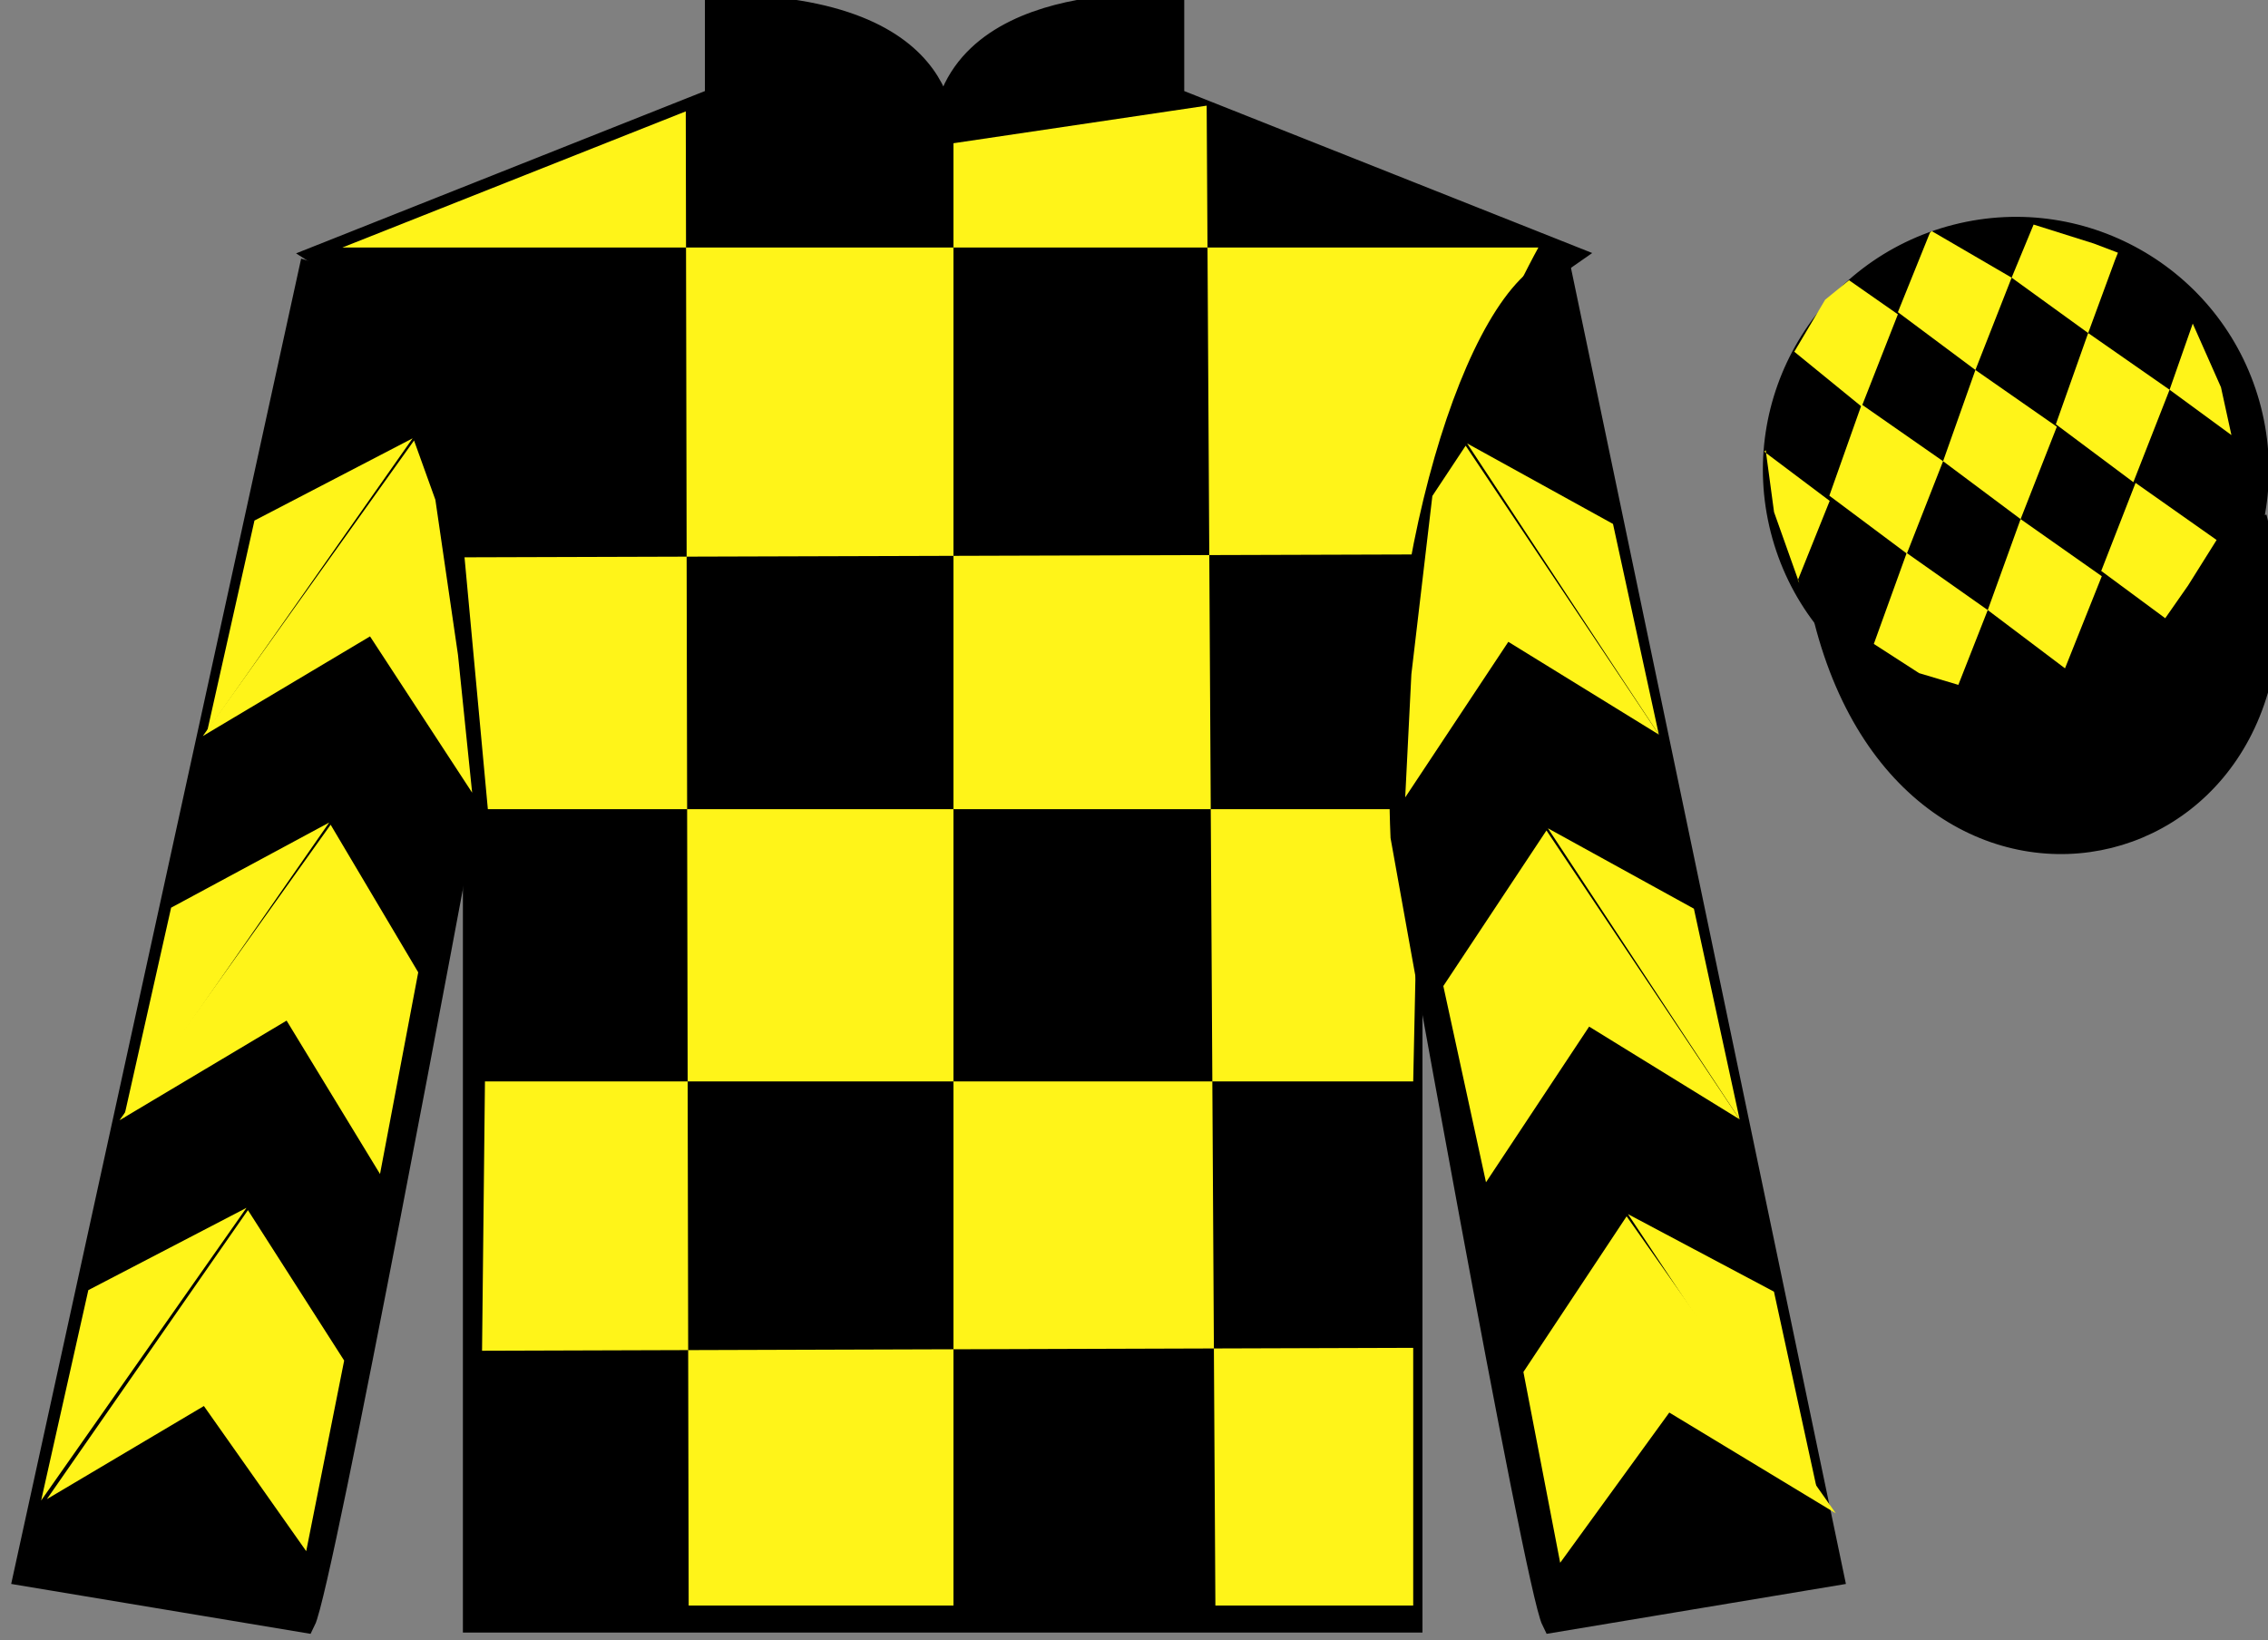 <?xml version="1.0" encoding="UTF-8"?>
<svg xmlns="http://www.w3.org/2000/svg" xmlns:xlink="http://www.w3.org/1999/xlink" width="97.59pt" height="70.59pt" viewBox="0 0 97.59 70.59" version="1.1">
<rect x="0" y="0" width="97.59" height="70.59" fill="#808080" stroke="none"/>
<g id="surface0">
<path style=" stroke:none;fill-rule:nonzero;fill:rgb(0%,0%,0%);fill-opacity:1;" d="M 13.832 11.008 C 13.832 11.008 18.918 14.258 20.418 29.59 C 20.418 29.59 20.418 44.59 20.418 69.758 L 60.707 69.758 L 60.707 29.422 C 60.707 29.422 62.5 14.422 67.457 11.008 L 50.457 4.258 L 50.457 0.258 C 50.457 0.258 40.57 -0.578 40.57 6.258 C 40.57 6.258 41.582 0.258 30.832 0.258 L 30.832 4.258 L 13.832 11.008 "/>
<path style="fill:none;stroke-width:10;stroke-linecap:butt;stroke-linejoin:miter;stroke:rgb(0%,0%,0%);stroke-opacity:1;stroke-miterlimit:4;" d="M 138.32 595.822 C 138.32 595.822 189.18 563.322 204.18 410.002 C 204.18 410.002 204.18 260.002 204.18 8.322 L 607.07 8.322 L 607.07 411.681 C 607.07 411.681 625 561.681 674.57 595.822 L 504.57 663.322 L 504.57 703.322 C 504.57 703.322 405.703 711.681 405.703 643.322 C 405.703 643.322 415.82 703.322 308.32 703.322 L 308.32 663.322 L 138.32 595.822 Z M 138.32 595.822 " transform="matrix(0.1,0,0,-0.1,0,70.59)"/>
<path style=" stroke:none;fill-rule:nonzero;fill:rgb(100%,95.41%,10.001%);fill-opacity:1;" d="M 29.508 4.793 L 29.633 69.094 L 41.027 69.094 L 41.027 6.164 L 51.922 4.547 L 52.297 69.094 L 60.809 69.094 L 60.809 58.004 L 20.742 58.129 L 20.867 46.539 L 60.809 46.539 L 61.059 34.824 L 20.992 34.824 L 19.988 23.984 L 61.562 23.859 C 61.812 18.562 66.195 10.652 66.195 10.652 L 14.73 10.652 L 29.508 4.793 "/>
<path style=" stroke:none;fill-rule:nonzero;fill:rgb(0%,0%,0%);fill-opacity:1;" d="M 13.082 69.758 C 13.832 68.258 19.832 36.008 19.832 36.008 C 20.332 24.508 16.832 12.758 13.332 11.758 L 1.082 67.758 L 13.082 69.758 "/>
<path style="fill:none;stroke-width:10;stroke-linecap:butt;stroke-linejoin:miter;stroke:rgb(0%,0%,0%);stroke-opacity:1;stroke-miterlimit:4;" d="M 130.82 8.322 C 138.32 23.322 198.32 345.822 198.32 345.822 C 203.32 460.822 168.32 578.322 133.32 588.322 L 10.82 28.322 L 130.82 8.322 Z M 130.82 8.322 " transform="matrix(0.1,0,0,-0.1,0,70.59)"/>
<path style=" stroke:none;fill-rule:nonzero;fill:rgb(0%,0%,0%);fill-opacity:1;" d="M 78.832 67.758 L 67.082 11.508 C 63.582 12.508 59.832 24.508 60.332 36.008 C 60.332 36.008 66.082 68.258 66.832 69.758 L 78.832 67.758 "/>
<path style="fill:none;stroke-width:10;stroke-linecap:butt;stroke-linejoin:miter;stroke:rgb(0%,0%,0%);stroke-opacity:1;stroke-miterlimit:4;" d="M 788.32 28.322 L 670.82 590.822 C 635.82 580.822 598.32 460.822 603.32 345.822 C 603.32 345.822 660.82 23.322 668.32 8.322 L 788.32 28.322 Z M 788.32 28.322 " transform="matrix(0.1,0,0,-0.1,0,70.59)"/>
<path style=" stroke:none;fill-rule:nonzero;fill:rgb(0%,0%,0%);fill-opacity:1;" d="M 89.309 30.285 C 94.867 28.867 98.223 23.211 96.805 17.652 C 95.387 12.094 89.734 8.738 84.176 10.156 C 78.617 11.574 75.262 17.23 76.68 22.789 C 78.098 28.348 83.754 31.703 89.309 30.285 "/>
<path style="fill:none;stroke-width:10;stroke-linecap:butt;stroke-linejoin:miter;stroke:rgb(0%,0%,0%);stroke-opacity:1;stroke-miterlimit:4;" d="M 893.086 403.048 C 948.672 417.228 982.227 473.791 968.047 529.377 C 953.867 584.962 897.344 618.517 841.758 604.337 C 786.172 590.158 752.617 533.595 766.797 478.009 C 780.977 422.423 837.539 388.869 893.086 403.048 Z M 893.086 403.048 " transform="matrix(0.1,0,0,-0.1,0,70.59)"/>
<path style="fill-rule:nonzero;fill:rgb(0%,0%,0%);fill-opacity:1;stroke-width:10;stroke-linecap:butt;stroke-linejoin:miter;stroke:rgb(0%,0%,0%);stroke-opacity:1;stroke-miterlimit:4;" d="M 785.508 439.259 C 825.234 283.595 1009.18 331.212 970.391 483.205 " transform="matrix(0.1,0,0,-0.1,0,70.59)"/>
<path style=" stroke:none;fill-rule:nonzero;fill:rgb(100%,95.41%,10.001%);fill-opacity:1;" d="M 8.727 31.676 L 15.922 27.387 L 20.316 34.113 L 19.707 28.184 L 18.734 21.508 L 17.816 18.957 "/>
<path style=" stroke:none;fill-rule:nonzero;fill:rgb(100%,95.41%,10.001%);fill-opacity:1;" d="M 17.754 18.863 L 10.949 22.402 L 8.918 31.457 "/>
<path style=" stroke:none;fill-rule:nonzero;fill:rgb(100%,95.41%,10.001%);fill-opacity:1;" d="M 1.582 64.797 L 8.773 60.508 "/>
<path style=" stroke:none;fill-rule:nonzero;fill:rgb(100%,95.41%,10.001%);fill-opacity:1;" d="M 15.059 58.801 L 10.668 52.078 "/>
<path style=" stroke:none;fill-rule:nonzero;fill:rgb(100%,95.41%,10.001%);fill-opacity:1;" d="M 10.605 51.98 L 3.801 55.52 "/>
<path style=" stroke:none;fill-rule:nonzero;fill:rgb(100%,95.41%,10.001%);fill-opacity:1;" d="M 2.016 64.516 L 8.773 60.508 L 13.176 66.754 L 14.809 58.551 L 10.668 52.078 "/>
<path style=" stroke:none;fill-rule:nonzero;fill:rgb(100%,95.41%,10.001%);fill-opacity:1;" d="M 10.605 51.98 L 3.801 55.52 L 1.77 64.574 "/>
<path style=" stroke:none;fill-rule:nonzero;fill:rgb(100%,95.41%,10.001%);fill-opacity:1;" d="M 5.141 48.211 L 12.332 43.922 L 16.352 50.523 L 17.996 41.844 L 14.227 35.492 "/>
<path style=" stroke:none;fill-rule:nonzero;fill:rgb(100%,95.41%,10.001%);fill-opacity:1;" d="M 14.164 35.398 L 7.363 39.062 L 5.328 48.117 "/>
<path style=" stroke:none;fill-rule:nonzero;fill:rgb(100%,95.41%,10.001%);fill-opacity:1;" d="M 71.379 31.613 L 64.902 27.621 L 60.465 34.316 L 60.73 29.016 L 61.633 21.344 L 63.066 19.18 "/>
<path style=" stroke:none;fill-rule:nonzero;fill:rgb(100%,95.41%,10.001%);fill-opacity:1;" d="M 63.129 19.082 L 69.406 22.547 L 71.379 31.613 "/>
<path style=" stroke:none;fill-rule:nonzero;fill:rgb(100%,95.41%,10.001%);fill-opacity:1;" d="M 78.992 65.125 L 71.828 60.789 "/>
<path style=" stroke:none;fill-rule:nonzero;fill:rgb(100%,95.41%,10.001%);fill-opacity:1;" d="M 65.551 59.043 L 69.992 52.344 "/>
<path style=" stroke:none;fill-rule:nonzero;fill:rgb(100%,95.41%,10.001%);fill-opacity:1;" d="M 78.992 65.125 L 71.828 60.789 L 67.133 67.254 L 65.551 59.043 L 69.992 52.344 "/>
<path style=" stroke:none;fill-rule:nonzero;fill:rgb(100%,95.41%,10.001%);fill-opacity:1;" d="M 70.051 52.25 L 76.332 55.586 L 78.305 64.656 "/>
<path style=" stroke:none;fill-rule:nonzero;fill:rgb(100%,95.41%,10.001%);fill-opacity:1;" d="M 74.855 48.172 L 68.379 44.18 L 63.941 50.879 L 62.105 42.434 L 66.543 35.738 "/>
<path style=" stroke:none;fill-rule:nonzero;fill:rgb(100%,95.41%,10.001%);fill-opacity:1;" d="M 66.605 35.645 L 72.887 39.105 L 74.855 48.172 "/>
<path style=" stroke:none;fill-rule:nonzero;fill:rgb(100%,95.41%,10.001%);fill-opacity:1;" d="M 79.562 12.059 L 78.535 12.898 L 77.207 15.137 L 80.105 17.5 L 81.664 13.527 L 79.562 12.059 "/>
<path style=" stroke:none;fill-rule:nonzero;fill:rgb(100%,95.41%,10.001%);fill-opacity:1;" d="M 83.254 10.023 L 83.117 9.945 L 83.043 10.016 L 81.664 13.434 L 85 15.922 L 86.559 11.949 L 83.254 10.023 "/>
<path style=" stroke:none;fill-rule:nonzero;fill:rgb(100%,95.41%,10.001%);fill-opacity:1;" d="M 90.094 10.48 L 87.504 9.664 L 86.559 11.949 L 89.852 14.332 L 91.008 11.188 L 91.133 10.875 L 90.094 10.48 "/>
<path style=" stroke:none;fill-rule:nonzero;fill:rgb(100%,95.41%,10.001%);fill-opacity:1;" d="M 80.105 17.406 L 78.715 21.332 L 82.051 23.824 L 83.609 19.848 L 80.105 17.406 "/>
<path style=" stroke:none;fill-rule:nonzero;fill:rgb(100%,95.41%,10.001%);fill-opacity:1;" d="M 85 15.922 L 83.609 19.848 L 86.945 22.34 L 88.504 18.363 L 85 15.922 "/>
<path style=" stroke:none;fill-rule:nonzero;fill:rgb(100%,95.41%,10.001%);fill-opacity:1;" d="M 89.852 14.332 L 88.461 18.258 L 91.797 20.75 L 93.355 16.773 L 89.852 14.332 "/>
<path style=" stroke:none;fill-rule:nonzero;fill:rgb(100%,95.41%,10.001%);fill-opacity:1;" d="M 82.043 23.797 L 80.629 27.711 L 82.578 28.969 L 84.266 29.473 L 84.266 29.473 L 85.531 26.254 L 82.043 23.797 "/>
<path style=" stroke:none;fill-rule:nonzero;fill:rgb(100%,95.41%,10.001%);fill-opacity:1;" d="M 86.945 22.34 L 85.531 26.254 L 88.855 28.762 L 90.438 24.797 L 86.945 22.34 "/>
<path style=" stroke:none;fill-rule:nonzero;fill:rgb(100%,95.41%,10.001%);fill-opacity:1;" d="M 91.891 20.781 L 90.414 24.57 L 93.168 26.605 L 93.168 26.605 L 94.152 25.195 L 95.379 23.238 L 91.891 20.781 "/>
<path style=" stroke:none;fill-rule:nonzero;fill:rgb(100%,95.41%,10.001%);fill-opacity:1;" d="M 75.914 19.438 L 75.977 19.375 L 76.336 22.039 L 77.422 25.094 L 77.359 24.969 L 78.73 21.555 L 75.914 19.438 "/>
<path style=" stroke:none;fill-rule:nonzero;fill:rgb(100%,95.41%,10.001%);fill-opacity:1;" d="M 94.352 13.926 L 94.352 13.926 L 93.355 16.773 L 96.016 18.723 L 96.016 18.723 L 95.566 16.664 L 94.352 13.926 "/>
</g>
</svg>
